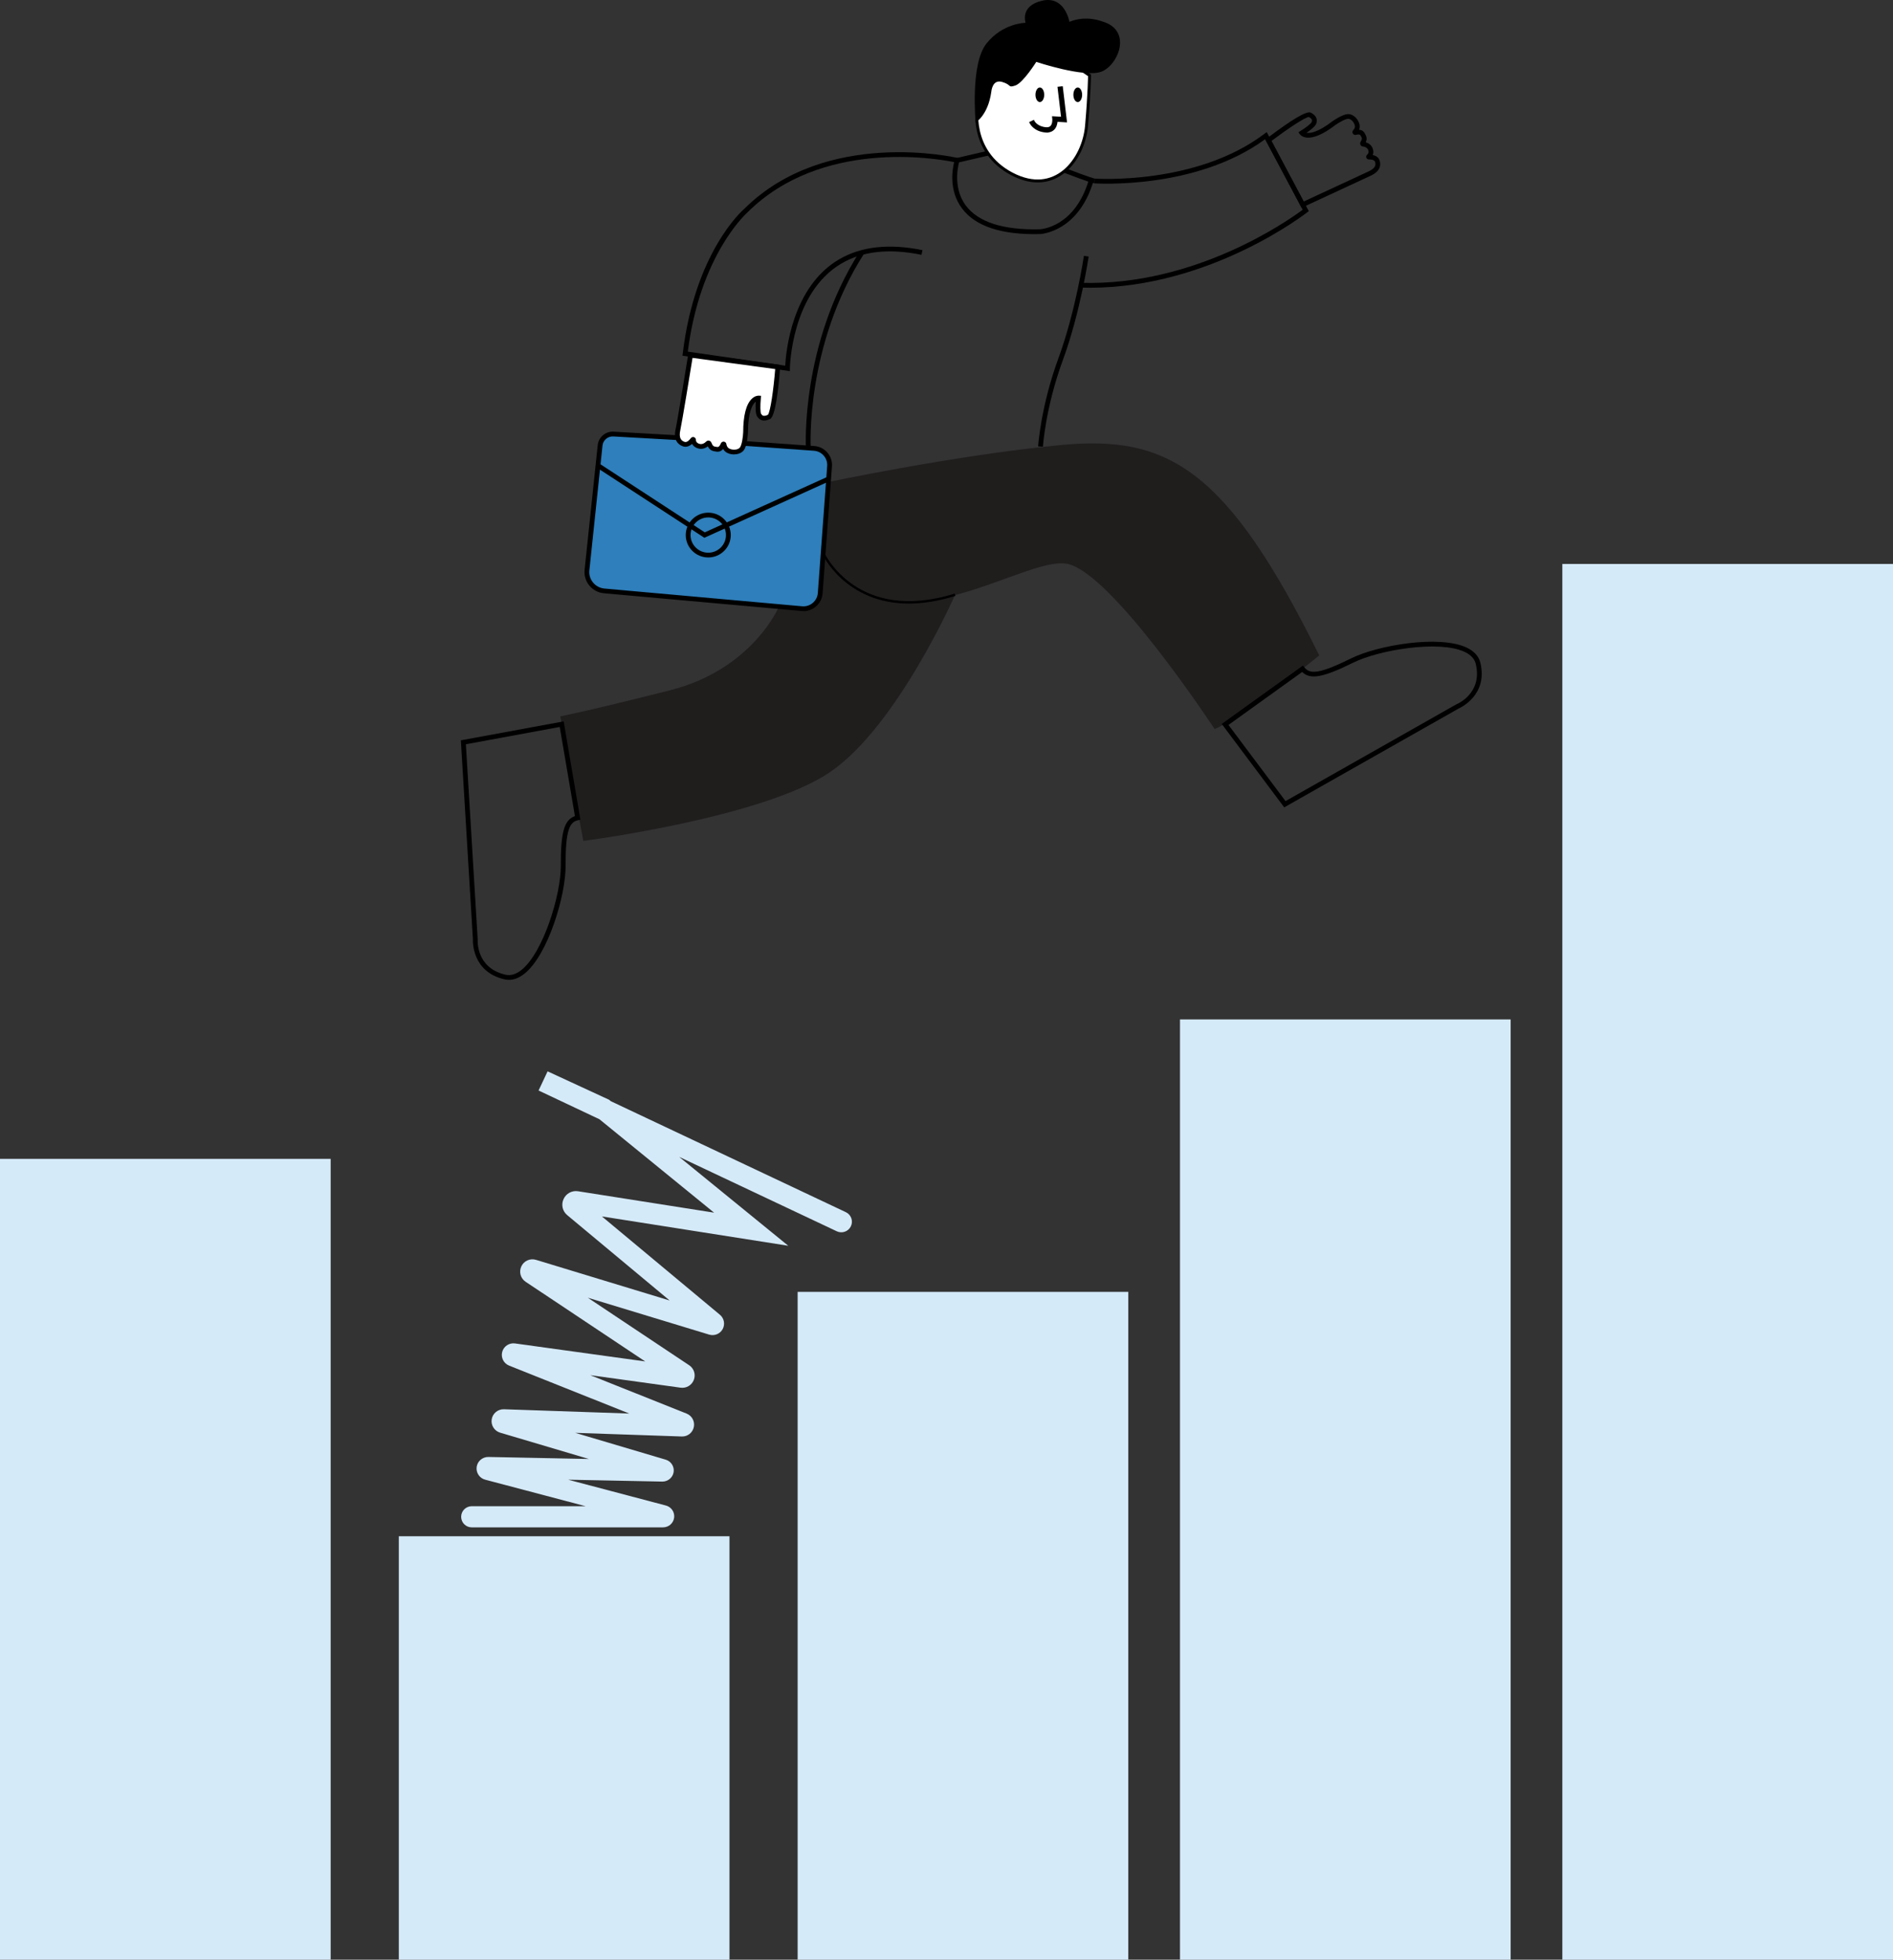 <svg width="649" height="672" viewBox="0 0 649 672" fill="none" xmlns="http://www.w3.org/2000/svg">
<rect x="0" y="0" width="649" height="672" fill="#333333" stroke="none"/>
<g clip-path="url(#clip0_1993_2)">
<path d="M250.098 526.804H136.734V672H250.098V526.804Z" fill="#D5EAF9"/>
<path d="M113.364 397.381H0V672H113.364V397.381Z" fill="#D5EAF9"/>
<path d="M386.829 442.992H273.465V672H386.829V442.992Z" fill="#D5EAF9"/>
<path d="M517.915 349.586H404.551V672H517.915V349.586Z" fill="#D5EAF9"/>
<path d="M649.001 193.391H535.637V672H649.001V193.391Z" fill="#D5EAF9"/>
<path d="M227.331 523.75H161.742C159.732 523.75 158.105 522.128 158.105 520.124C158.105 518.119 159.732 516.497 161.742 516.497H200.776L166.338 507.397C164.401 506.883 163.144 505.003 163.422 503.018C163.7 501.034 165.439 499.583 167.436 499.609L201.893 500.302L171.463 491.274C169.486 490.687 168.242 488.716 168.58 486.685C168.91 484.654 170.715 483.183 172.779 483.249L215.746 484.72L174.544 468.28C172.679 467.535 171.668 465.518 172.177 463.585C172.693 461.653 174.571 460.4 176.561 460.677L221.208 466.856L180.211 439.537C178.459 438.369 177.844 436.141 178.743 434.242C179.642 432.342 181.765 431.406 183.782 432.019L229.586 445.953L194.467 416.681C192.834 415.323 192.332 413.107 193.211 411.175C194.09 409.243 196.094 408.168 198.197 408.498L244.821 415.837L205.517 383.803L184.648 373.945L187.736 367.377L208.803 377.11L209.438 377.624L289.991 415.666C291.809 416.523 292.583 418.686 291.724 420.493C290.864 422.3 288.695 423.078 286.883 422.22L232.853 396.708L270.246 427.186L206.363 417.13L246.825 450.852C248.26 452.052 248.657 454.11 247.764 455.758C246.871 457.407 244.92 458.198 243.129 457.651L201.516 444.997L236.271 468.155C237.925 469.256 238.586 471.32 237.878 473.167C237.171 475.02 235.299 476.121 233.335 475.851L202.383 471.564L235.392 484.733C237.237 485.471 238.282 487.41 237.872 489.355C237.462 491.301 235.723 492.666 233.732 492.586L197.212 491.334L228.244 500.539C230.082 501.086 231.246 502.919 230.948 504.805C230.651 506.691 228.978 508.07 227.073 508.05L194.785 507.404L228.317 516.266C230.161 516.754 231.372 518.548 231.12 520.434C230.876 522.319 229.249 523.744 227.338 523.744L227.331 523.75Z" fill="#D5EAF9"/>
</g>
<g clip-path="url(#clip1_1993_2)">
<path d="M267.121 207.877C267.121 207.877 258.172 229.519 229.609 236.736C201.047 243.953 192.098 245.645 192.098 245.645L199.987 288.358C199.987 288.358 261.579 280.446 284.6 264.746C307.62 249.045 327.448 203.962 327.448 203.962C327.448 203.962 302.703 176.516 300.781 176.622C298.86 176.729 266.644 176.622 266.644 176.622L267.121 207.885V207.877Z" fill="#201D1D"/>
<path d="M270.806 127.273L233.984 121.968L234.083 121.175C238.229 86.57 254.452 72.234 255.142 71.638C283.236 43.669 327.89 54.057 328.342 54.172L329.204 54.376L328.925 55.218C328.9 55.299 326.166 63.832 331.117 70.469C335.37 76.174 343.908 78.928 356.494 78.626C356.97 78.601 368.571 77.898 373.341 61.519L374.917 61.977C372.257 71.115 367.438 75.593 363.866 77.751C359.95 80.105 356.683 80.26 356.543 80.269C343.366 80.587 334.368 77.604 329.787 71.433C325.247 65.336 326.503 58.07 327.118 55.586C320.92 54.327 281.635 47.576 256.258 72.839C256.053 73.019 240.027 87.224 235.807 120.579L269.205 125.393C269.46 120.571 271.52 98.397 287.678 88.932C295.264 84.494 304.878 83.431 316.265 85.785L315.928 87.387C304.952 85.115 295.723 86.112 288.507 90.346C271.225 100.464 270.814 126.087 270.806 126.341V127.281V127.273Z" fill="black"/>
<path d="M446.246 71.237L433.816 47.87L434.366 47.453C442.995 40.898 448.053 37.915 449.399 38.626C451.189 39.566 451.804 40.792 451.263 42.394C450.942 43.334 449.259 44.633 447.921 45.541C449.161 45.761 451.813 45.418 456.862 41.552C457.231 41.299 460.253 39.215 462.1 39.125C462.954 39.092 463.832 39.444 464.579 40.122C465.499 40.964 466.123 42.206 466.164 43.293C466.18 43.694 466.106 44.102 465.959 44.495C467.009 44.568 467.551 45.14 467.798 45.557C468.569 46.84 468.783 47.568 468.233 48.794C469.144 49.063 470.318 49.709 470.72 51.246C470.901 51.94 470.868 52.594 470.63 53.166C471.82 53.403 472.65 54.025 472.962 54.973C473.479 56.501 473.364 58.659 469.932 60.252C467.494 61.389 446.936 70.927 446.936 70.927L446.23 71.254L446.246 71.237ZM435.918 48.328L446.961 69.104C450.598 67.42 467.083 59.77 469.251 58.757C471.755 57.588 471.722 56.395 471.418 55.479C471.164 54.727 469.891 54.67 469.349 54.687C468.947 54.67 468.569 54.45 468.438 54.065C468.298 53.681 468.43 53.248 468.758 52.995C469.169 52.676 469.3 52.235 469.144 51.646C468.873 50.633 467.954 50.314 467.239 50.232C466.894 50.191 466.582 49.987 466.426 49.668C466.262 49.358 466.279 48.982 466.451 48.671C467.1 47.535 467.034 47.429 466.402 46.383C466.147 45.966 465.376 46.113 464.932 46.235C464.497 46.358 464.054 46.186 463.824 45.81C463.594 45.434 463.635 44.96 463.939 44.642C464.218 44.339 464.546 43.873 464.53 43.342C464.505 42.696 464.07 41.863 463.471 41.315C463.052 40.931 462.584 40.727 462.182 40.743C461.147 40.792 458.972 42.059 457.847 42.852C453.635 46.072 450.236 47.527 447.757 47.151C446.32 46.93 445.729 46.145 445.663 46.056L445.163 45.353L445.893 44.895C447.749 43.743 449.53 42.329 449.703 41.863C449.908 41.258 449.949 40.784 448.709 40.114C447.412 40.196 441.222 44.331 435.91 48.328H435.918ZM469.308 53.052C469.308 53.052 469.308 53.052 469.3 53.052C469.3 53.052 469.3 53.052 469.308 53.052Z" fill="black"/>
<path d="M343.095 50.679L327.957 54.184L328.329 55.776L343.467 52.272L343.095 50.679Z" fill="black"/>
<path d="M373.545 98.659C372.56 98.659 371.583 98.643 370.59 98.618L370.639 96.984C409.998 98.16 442.091 75.3 446.606 71.924L433.741 47.74C409.817 65.231 375.475 62.893 375.13 62.869L375.253 61.242C375.598 61.267 410.072 63.604 433.519 45.868L434.291 45.288L448.7 72.382L448.166 72.807C447.829 73.069 415.047 98.675 373.545 98.675V98.659Z" fill="black"/>
<path d="M375.033 62.852C374.959 62.835 373.202 62.475 364.836 59.239L365.427 57.719C373.53 60.849 375.287 61.233 375.353 61.25L375.033 62.852Z" fill="black"/>
<path d="M276.304 153.647C276.28 153.296 274.416 118.127 294.802 86.178L296.189 87.052C276.099 118.544 277.922 153.206 277.946 153.549L276.304 153.647Z" fill="black"/>
<path d="M357.56 153.166L355.918 153.068C355.926 152.929 356.813 139.362 362.855 122.893C368.832 106.62 371.583 87.911 371.607 87.731L373.233 87.969C373.208 88.156 370.433 107.02 364.399 123.456C358.438 139.688 357.568 153.043 357.56 153.174V153.166Z" fill="black"/>
<path d="M282.25 189.732C304.524 226.651 350.524 190.37 365.869 193.345C381.213 196.32 416.418 249.993 416.418 249.993C426.647 245.751 452.295 224.746 452.295 224.746C420.753 160.881 400.54 149.095 363.775 152.602C327.011 156.108 282.25 165.654 282.25 165.654L283.917 166.627L282.25 189.74V189.732Z" fill="#201D1D"/>
<path d="M440.283 276.851L418.863 248.245L446.712 228.229L447.196 228.842C449.027 231.163 452.015 231.326 463.23 225.76C472.302 221.265 493.377 217.644 502.786 222.05C505.413 223.276 507.014 225.049 507.548 227.33C510.134 238.298 500.791 242.662 499.945 243.038L440.275 276.859L440.283 276.851ZM421.179 248.588L440.735 274.71L499.28 241.535C499.65 241.387 508.328 237.734 505.963 227.689C505.544 225.924 504.247 224.518 502.104 223.521C493.394 219.451 472.803 222.842 463.977 227.215C453.698 232.307 449.199 233.182 446.441 230.427L421.187 248.58L421.179 248.588Z" fill="black"/>
<path d="M174.469 336C173.952 336 173.443 335.943 172.926 335.82C161.9 333.279 162.089 323.013 162.13 322.089L158 253.868L193.245 247.37L198.992 281.085L198.221 281.248C195.323 281.861 193.853 284.452 193.91 296.932C193.96 307.018 187.917 327.443 179.789 333.9C178.032 335.297 176.251 336 174.469 336ZM159.724 255.216L163.772 322.098V322.155C163.739 322.555 163.197 331.914 173.295 334.235C175.069 334.643 176.908 334.104 178.763 332.625C186.283 326.642 192.31 306.748 192.268 296.941C192.219 285.514 193.41 281.109 197.112 279.859L191.899 249.283L159.724 255.216Z" fill="black"/>
<path d="M255.1 152.029L279.098 153.737C282.259 153.966 284.64 156.696 284.41 159.851L281.2 203.398C280.962 206.602 278.138 208.988 274.919 208.702L207.154 202.621C203.525 202.294 200.865 199.074 201.243 195.47L205.75 152.585C206.046 150.346 208.032 148.703 210.298 148.833L232.137 150.076" fill="#2E7FBB"/>
<path d="M275.45 209.544C275.253 209.544 275.048 209.536 274.843 209.52L207.078 203.439C205.099 203.259 203.317 202.327 202.061 200.799C200.797 199.27 200.222 197.35 200.427 195.388L204.935 152.503C205.288 149.831 207.66 147.877 210.345 148.024L232.184 149.259L232.093 150.893L210.255 149.659C208.424 149.561 206.807 150.893 206.569 152.699L202.061 195.568C201.897 197.096 202.349 198.584 203.334 199.769C204.311 200.954 205.698 201.681 207.234 201.82L274.999 207.901C276.329 208.024 277.626 207.615 278.652 206.749C279.67 205.882 280.286 204.681 280.385 203.349L283.595 159.802C283.693 158.494 283.274 157.236 282.412 156.247C281.55 155.258 280.36 154.661 279.046 154.571L255.048 152.863L255.163 151.236L279.161 152.945C280.91 153.067 282.503 153.86 283.652 155.184C284.801 156.508 285.36 158.192 285.228 159.933L282.018 203.48C281.887 205.253 281.066 206.855 279.711 208.007C278.504 209.021 277.018 209.569 275.459 209.569L275.45 209.544Z" fill="black"/>
<path d="M241.479 184.412L241.101 184.159L204.566 160.317L205.461 158.944L241.626 182.549L283.752 163.48L284.425 164.968L241.479 184.412Z" fill="black"/>
<path d="M242.819 191.162C238.566 191.162 235.102 187.713 235.102 183.48C235.102 179.246 238.566 175.797 242.819 175.797C247.072 175.797 250.536 179.246 250.536 183.48C250.536 187.713 247.072 191.162 242.819 191.162ZM242.819 177.432C239.469 177.432 236.744 180.145 236.744 183.48C236.744 186.814 239.469 189.528 242.819 189.528C246.169 189.528 248.894 186.814 248.894 183.48C248.894 180.145 246.169 177.432 242.819 177.432Z" fill="black"/>
<path d="M266.644 125.851C266.644 125.851 265.404 142.173 263.656 142.974C261.907 143.774 260.979 143.448 260.265 142.385C259.551 141.323 260.035 136.509 260.035 136.509C260.035 136.509 255.651 136.304 255.618 148.262C255.618 148.262 255.437 152.389 254.395 153.868C253.352 155.348 250.626 155.291 249.321 154.367C248.607 153.86 248.336 153.051 248.229 152.414C248.196 152.242 247.958 152.217 247.892 152.381C247.572 153.19 246.94 154.228 245.848 154.097C244.214 153.909 243.787 153.697 243.106 152.07C243.04 151.907 242.827 151.858 242.696 151.989C242.162 152.528 240.857 153.574 239.206 152.888C237.967 152.365 237.753 151.433 237.753 150.836C237.753 150.705 237.589 150.64 237.507 150.754C236.965 151.49 235.783 152.79 234.428 152.315C232.573 151.67 231.809 150.076 232.449 147.232C233.09 144.387 236.735 121.821 236.735 121.821L266.636 125.867L266.644 125.851Z" fill="white"/>
<path d="M251.676 155.83C250.625 155.83 249.574 155.536 248.843 155.013C248.466 154.743 248.154 154.392 247.907 153.967C247.144 154.874 246.282 154.956 245.756 154.89C244.131 154.703 243.375 154.392 242.678 153.068C241.857 153.681 240.518 154.302 238.893 153.615C238.154 153.305 237.604 152.823 237.275 152.21C236.282 153.109 235.182 153.411 234.164 153.06C232.53 152.496 230.765 150.984 231.652 147.028C232.284 144.233 235.896 121.895 235.929 121.666L236.06 120.882L267.521 125.132L267.463 125.9C266.881 133.567 265.805 142.876 263.999 143.701C262.004 144.609 260.6 144.331 259.582 142.819C258.966 141.903 258.999 139.419 259.106 137.727C258.055 138.56 256.454 141.012 256.437 148.238C256.413 148.72 256.208 152.684 255.058 154.31C254.533 155.054 253.654 155.561 252.587 155.741C252.291 155.79 251.979 155.814 251.676 155.814V155.83ZM248.047 151.441C248.047 151.441 248.121 151.441 248.162 151.441C248.613 151.49 248.958 151.817 249.032 152.267C249.106 152.716 249.303 153.338 249.796 153.689C250.387 154.106 251.421 154.302 252.316 154.147C252.956 154.04 253.449 153.771 253.72 153.387C254.377 152.455 254.73 149.717 254.795 148.213C254.812 142.467 255.814 138.585 257.776 136.73C258.9 135.659 259.951 135.683 260.066 135.683L260.928 135.724L260.846 136.583C260.608 138.985 260.649 141.486 260.945 141.928C261.339 142.516 261.766 142.917 263.26 142.255C264.122 141.282 265.206 133.542 265.772 126.554L237.431 122.721C236.775 126.799 233.835 144.821 233.261 147.388C232.587 150.371 233.679 151.164 234.706 151.523C235.576 151.826 236.495 150.73 236.848 150.248C237.095 149.913 237.522 149.774 237.916 149.905C238.31 150.036 238.581 150.403 238.581 150.82C238.581 151.425 238.893 151.85 239.533 152.12C240.691 152.61 241.643 151.883 242.111 151.409C242.366 151.155 242.727 151.041 243.08 151.106C243.433 151.172 243.728 151.417 243.868 151.744C244.418 153.06 244.566 153.117 245.945 153.28C246.528 153.354 246.939 152.553 247.127 152.071C247.283 151.687 247.645 151.441 248.055 151.441H248.047Z" fill="black"/>
<path d="M311.616 206.978C289.802 206.978 281.961 190.108 281.871 189.896L282.618 189.561C282.725 189.806 293.981 213.933 327.313 203.553L327.56 204.338C321.566 206.201 316.271 206.969 311.616 206.969V206.978Z" fill="black"/>
<path d="M335.124 35.88C335.124 35.88 331.979 51.777 346.921 59.64C361.863 67.494 371.51 54.671 372.512 43.114C373.513 31.557 373.53 25.844 373.53 25.844L350.246 10.176L335.124 35.88Z" fill="white" stroke="black" stroke-miterlimit="10"/>
<path d="M339.84 31.603C339.89 31.272 340.176 27.116 343.577 28.1C346.97 29.084 345.421 30.202 348.081 29.328C350.741 28.454 355.279 21.221 355.279 21.221C355.279 21.221 371.787 26.739 377.57 24.59C383.354 22.441 388.472 10.312 377.747 7.306C377.747 7.306 372.343 5.094 366.643 7.495C366.643 7.495 365.12 -1.541 357.333 0.23C349.554 2.001 351.617 7.817 351.617 7.817C351.617 7.817 343.771 7.865 338.173 14.972C332.566 22.087 334.503 42 334.503 42C334.503 42 338.712 39.521 339.84 31.611V31.603Z" fill="black"/>
<path d="M364.162 30.089L365.509 41.408L365.544 41.705L365.246 41.688L362.337 41.515C362.288 42.273 362.073 43.477 361.233 44.312C360.69 44.853 359.987 45.136 359.156 45.184V45.211H358.906C358.773 45.211 358.612 45.21 358.439 45.185C354.59 44.83 353.348 42.347 353.28 42.212L353.166 41.984L353.396 41.874L354.136 41.523L354.356 41.418L354.466 41.637C354.486 41.677 355.444 43.587 358.56 43.878H358.562C359.341 43.955 359.915 43.776 360.298 43.395L360.299 43.394C360.709 42.989 360.896 42.381 360.976 41.841C361.048 41.345 361.024 40.952 361.021 40.871L360.98 40.405L360.955 40.117L361.244 40.134L364.049 40.296L362.854 30.246L362.823 29.998L363.071 29.968L363.884 29.87L364.133 29.84L364.162 30.089Z" fill="black" stroke="black" stroke-width="0.5"/>
<path d="M356.5 35C357.328 35 358 33.881 358 32.5C358 31.119 357.328 30 356.5 30C355.672 30 355 31.119 355 32.5C355 33.881 355.672 35 356.5 35Z" fill="black"/>
<path d="M369.5 35C370.328 35 371 33.881 371 32.5C371 31.119 370.328 30 369.5 30C368.672 30 368 31.119 368 32.5C368 33.881 368.672 35 369.5 35Z" fill="black"/>
</g>
<defs>
<clipPath id="clip0_1993_2">
<rect width="649" height="554" fill="white" transform="translate(0 118)"/>
</clipPath>
<clipPath id="clip1_1993_2">
<rect width="350" height="336" fill="white" transform="translate(158)"/>
</clipPath>
</defs>
</svg>
